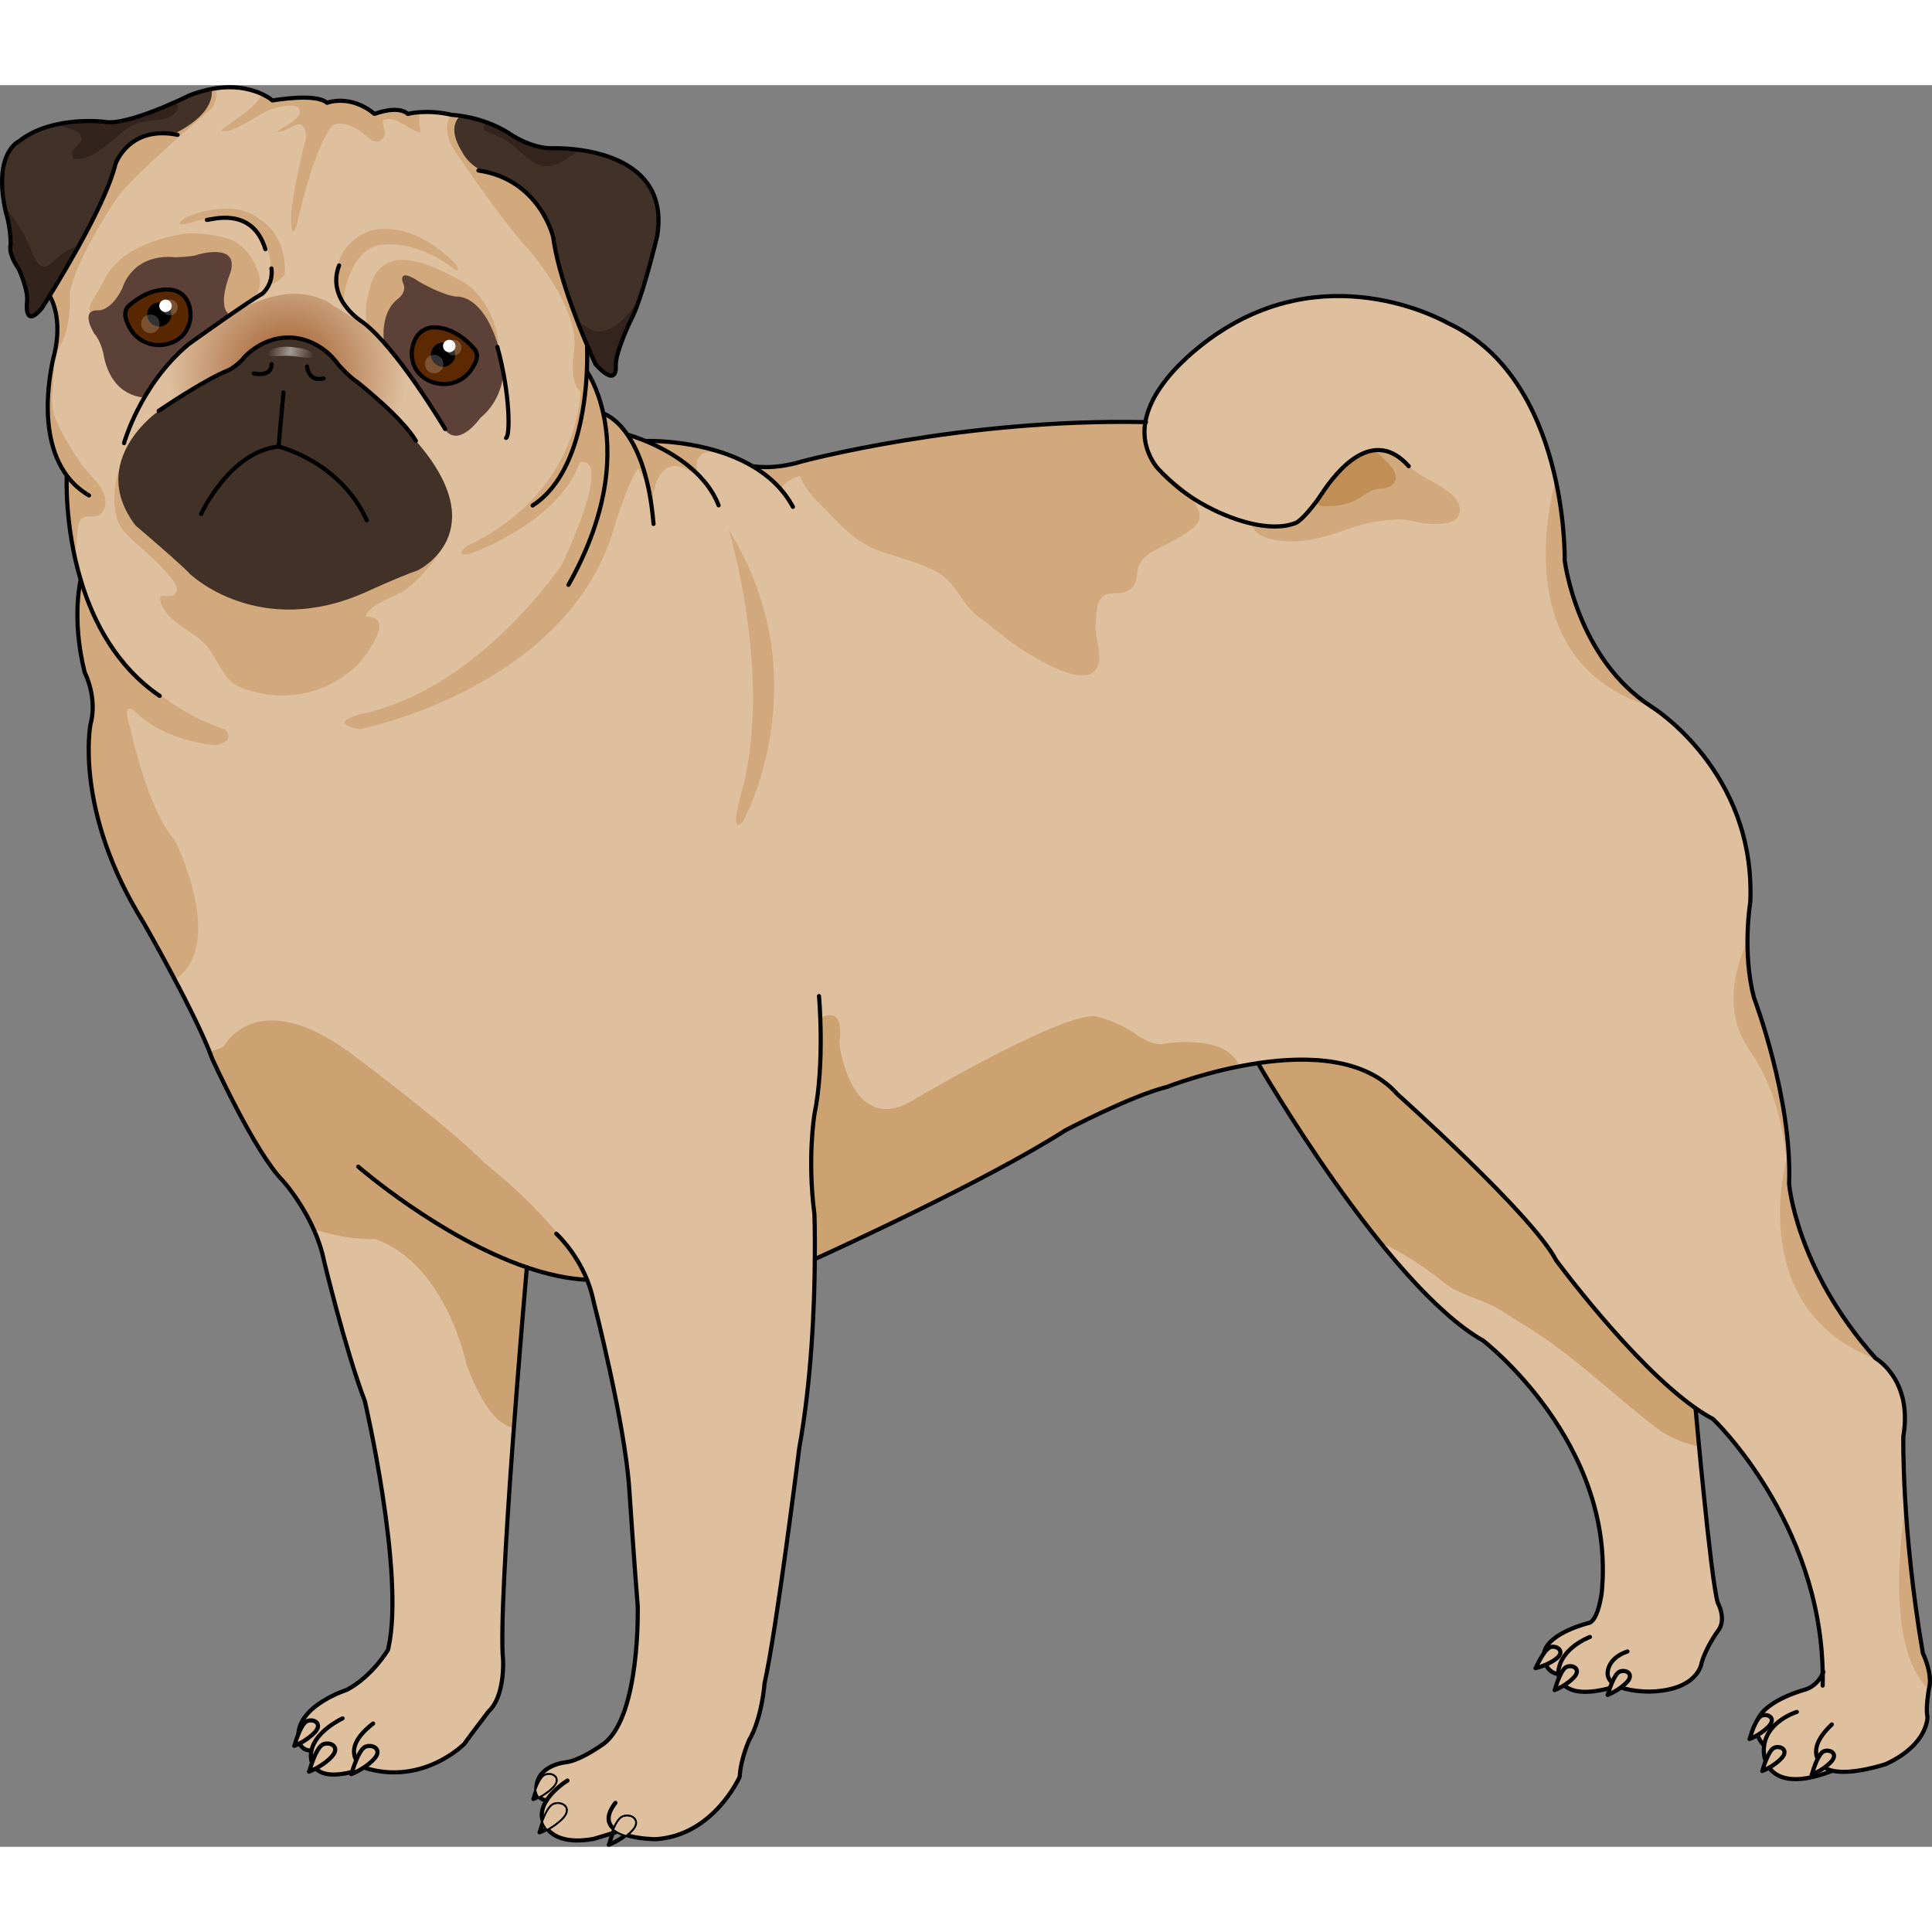 <?xml version="1.0" encoding="utf-8"?>
<!-- Created by: Science Figures, www.sciencefigures.org, Generator: Science Figures Editor -->
<!DOCTYPE svg PUBLIC "-//W3C//DTD SVG 1.1//EN" "http://www.w3.org/Graphics/SVG/1.1/DTD/svg11.dtd">
<svg version="1.1" id="Layer_2" xmlns="http://www.w3.org/2000/svg" xmlns:xlink="http://www.w3.org/1999/xlink" 
	 width="800px" height="800px" viewBox="0 0 466.546 425.414" enable-background="new 0 0 466.546 425.414"
	 xml:space="preserve">
<rect x="0" y="0" width="466.546" height="425.414" fill="#808080" stroke="none"/>
<g>
	<path fill="#DEC09F" d="M80.005,403.744c-1.229,1.271-2.68,2.181-3.76,2.761c-0.44-0.45-0.71-0.95-0.891-1.41
		c0.61-1.721,1.62-4.03,2.721-4.46C79.875,399.944,82.325,401.374,80.005,403.744z"/>
	<path fill="#DEC09F" d="M72.205,400.145c-0.15-0.68-0.2-1.33-0.15-1.96c0.55-1.37,1.311-2.83,2.13-3.15
		c1.631-0.63,3.851,0.66,1.75,2.811c-1.189,1.22-2.6,2.09-3.6,2.609C72.245,400.274,72.205,400.145,72.205,400.145z"/>
	<path fill="#DEC09F" d="M99.415,64.854c0.29,6.75,6.81,7.27,6.81,7.27c5.87,0.631,8.16-4.38,8.16-4.38
		c1.62-2.489,0.26-3.939,0.26-3.939c-5.29-6.2-10.55-5.28-10.55-5.28C99.455,59.295,99.415,64.675,99.415,64.854z M38.185,62.755
		c0,0,6.521,0.42,7.771-6.221c0,0,0.83-5.489-3.73-6.939c0,0-5.08-1.66-11.189,3.729c0,0-1.561,1.25-0.311,3.94
		C30.725,57.265,32.275,62.545,38.185,62.755z M440.645,406.225c0.48-0.36,0.971-0.771,1.431-1.24c1.97-2.02-0.11-3.24-1.641-2.649
		c-0.54,0.21-1.06,0.97-1.5,1.84C439.365,405.145,440.095,405.814,440.645,406.225z M181.705,92.005c0,0,4.96,0.979,11.82-1.11
		c0,0,38.55-10.44,83.06-9.53c2-11.92,18.19-21.91,18.19-21.91c27.5-17.89,54.68-2.09,54.68-2.09
		c29.29,13.44,28.39,57.37,28.39,57.37s2.851,23.74,21.03,35.4c0,0,25.14,15.479,23.79,47.13c0,0-2.021,12.12,0.9,23.12
		c0,0,9.26,24.39,8.47,44.88c0,0,1.569,20.49,20.88,42.17c0,0,9.07,5.12,6.7,18.91c0,0-0.41,22.37,4.72,52.319
		c0,0,2.54,5.091,1.43,8.761c0,0-0.8,4.779-0.319,6.529c0,0,0.319,6.69-10.03,11.471c0,0-8.28,2.8-13.11,1.569l-0.029,0.13
		c-9.36,3.61-13.351,1.53-15.061-0.84c0.88-0.479,1.97-1.21,2.91-2.18c1.97-2.01-0.11-3.23-1.64-2.64
		c-0.82,0.319-1.58,1.87-2.11,3.229c-0.41-1.1-0.43-1.979-0.43-1.979c-0.04-0.641-0.021-1.25,0.069-1.82l-0.109-0.01
		c-0.721-0.86-1.21-1.681-1.5-2.46c0.83-0.49,1.8-1.16,2.66-2.04c1.97-2.021-0.11-3.24-1.641-2.641
		c-0.33,0.12-0.649,0.45-0.939,0.88c2.13-4.779,11.5-7.199,11.5-7.199c2.58-0.86,3.76-2.96,4.17-3.87
		c-0.521-36.75-26.471-61.44-26.471-61.44c-1.369-0.72-2.779-1.6-4.229-2.62c-15.28-10.699-33.68-35.729-33.68-35.729
		c-5.73-11.021-38.351-40.12-38.351-40.12c-7.729-8.83-21.649-9.26-33.63-7.49v0.01c-11.93,1.771-21.92,5.721-21.92,5.721
		c-8.82,2.2-24.54,10.47-24.54,10.47c-19.11,12.22-56.18,29.14-60.57,31.13c-0.08,11.101-0.76,29.07-3.75,45.601
		c0,0-5.55,44.39-8.39,56.84c0,0-0.57,8.29-3.72,13.72c0,0-2.051,4.52-2.28,8.85c0,0-6.28,14.221-20.28,15.07c0,0-3.96,0-7.21-1.03
		c0.431-0.34,0.86-0.72,1.271-1.14c2.31-2.37-0.13-3.8-1.931-3.11c-0.79,0.311-1.54,1.57-2.109,2.9c-0.141,0.3-0.261,0.61-0.37,0.91
		c-1.69,0.54-4.76,1.43-4.76,1.43c-6.54,1.13-9.641-0.64-11.11-2.479c1.06-0.591,2.41-1.471,3.56-2.65
		c2.32-2.38-0.13-3.81-1.93-3.11c-1.03,0.391-1.97,2.42-2.59,4.08c-0.3-0.79-0.34-1.359-0.34-1.359c-0.05-1.36,0.439-2.65,1.17-3.79
		l-0.05-0.03c-0.88-0.1-1.44-0.48-1.801-0.96c0.931-0.5,2.181-1.28,3.24-2.37c1.96-2.02-0.12-3.23-1.64-2.64
		c-0.86,0.33-1.66,2.01-2.19,3.399c-0.069-0.609,0-1.09,0-1.09c0.79-5.09,7.32-5.56,7.32-5.56c3.81-0.641,9.13-4.61,9.13-4.61
		c8.66-7,8-33,8-33c-0.74-8.95-2.04-28.24-2.04-28.24c-1.02-15.95-8.63-45.43-8.63-45.43c-0.38-1.87-0.93-3.62-1.57-5.22l-0.06,0.02
		c-4.74-0.24-9.64-1.35-14.48-3c-0.14,1.53-7.13,81.24-5.739,94.87c0,0,0.47,8.71-3.471,12.32c0,0-4.27,5.59-5.91,7.89
		c0,0-10,10.23-24.199,5.72c0.76-0.5,1.55-1.12,2.279-1.859c2.311-2.38-0.14-3.811-1.93-3.11c-0.84,0.32-1.63,1.74-2.229,3.16
		c0,0-0.011,0,0,0.01c-0.48,1.12-0.841,2.25-1.011,2.811c-1.979,0.609-4.01,0.659-4.01,0.659c-2.47,0.091-3.91-0.59-4.76-1.449
		c1.08-0.58,2.53-1.49,3.76-2.761c2.32-2.37-0.13-3.8-1.93-3.109c-1.101,0.43-2.11,2.739-2.721,4.46
		c-0.359-0.971-0.279-1.8-0.279-1.8c0.01-0.391,0.05-0.78,0.13-1.15l-0.021-0.01c-1.77,0.12-2.569-1.09-2.85-1.681
		c1-0.52,2.41-1.39,3.6-2.609c2.101-2.15-0.119-3.44-1.75-2.811c-0.819,0.32-1.58,1.78-2.13,3.15
		c0.391-7.11,11.681-10.67,11.681-10.67c6.229-3.3,9.949-9.66,9.949-9.66c0.051-0.18,0.091-0.36,0.131-0.55
		c3.96-17.891-5.7-59.48-5.7-59.48c-4.721-12.43-9.86-33.87-9.86-33.87c-2.15-10.72-9.87-19.3-9.87-19.3
		c-6.859-6.859-17.149-29.58-17.149-29.58c-3.86-10.72-16.601-32.899-16.601-32.899c-16.81-26.92-12.8-47.73-12.8-47.73
		c1.8-6.55-1.38-12.62-1.38-12.62c-3.29-13.14-0.97-22.359-0.97-22.359c-3.931-13.15-3.37-24.88-3.37-24.88l0.16-0.12
		c-8.381-10.971-3.11-29.67-3.11-29.67c2.03-8.74-1.021-13.62-1.021-13.62l-0.26-0.16c-1.109,1.8-1.8,2.87-1.8,2.87
		c-4.35,5.14-3.56-1.58-3.56-1.58c0.39-2.76-1.98-7.9-1.98-7.9c-2.76-3.95-1.97-5.93-1.97-5.93c0-4.351-1.19-7.9-1.19-7.9
		c-3.16-14.229,3.16-17,3.16-17c7.91-6.319,20.55-4.739,20.55-4.739c5.54,1.189,20.55-6.32,20.55-6.32
		c13.04-5.141,20.16,1.18,20.16,1.18s10.48-1.87,13.16,0.57c0,0,5.61-2.2,11.46,2.68c0,0,5.61-2.2,8.05,0c0,0,4.38-1.22,10.721,0.24
		c0,0,7.08,0.25,13.659,4.39c0,0,5.36,3.9,10.971,3.66c0,0,28.529-0.979,24.87,21.21c0,0-3.65,15.37-6.341,20.24
		c0,0-3.899,8.05-3.649,11.22c0,0,0.479,5.37-4.88-0.49c0,0-0.811-1.71-1.971-4.439l-0.1,0.04c0,0,0.13,2.43-0.04,6.12h0.01
		c0,0,2.551,3.6,3.99,10.279l0.16-0.04c0,0,2.8,0.851,5.72,5.15l0.11-0.08c0,0,1.729,0.47,4.24,1.51l0.01-0.029
		C155.955,85.925,170.495,85.414,181.705,92.005z"/>
	<g>
		<path fill="#D2A97C" d="M452.915,307.435c-19.311-21.68-20.88-42.17-20.88-42.17c0.79-20.49-8.47-44.88-8.47-44.88
			c-1.249-4.703-1.593-9.607-1.58-13.686c-2.104,4.353-6.484,15.876,0.18,25.871c1.537,2.306,7.685,10.757,9.222,26.896
			c0,0-10.231,36.563,22.089,48.34C453.128,307.556,452.915,307.435,452.915,307.435z"/>
		<path fill="#D2A97C" d="M398.875,150.135c-18.18-11.66-21.03-35.4-21.03-35.4s0.176-8.683-2.199-19.507
			C372.655,106.917,367.121,140.494,398.875,150.135z"/>
		<path fill="#D2A97C" d="M464.335,378.664c-2.465-14.393-3.649-27.025-4.216-36.275c-2.223,15.521-3.21,36.538,5.646,45.036
			C466.875,383.755,464.335,378.664,464.335,378.664z"/>
	</g>
	<path fill="#D2A97C" d="M324.965,94.193c1.58-1.985,2.527-4.839,4.938-5.857c2.196-0.929,4.661-0.706,6.654,0.478
		c1.89,1.123,2.962,2.643,4.61,3.99c1.874,1.531,4.102,2.498,6.132,3.735c2.115,1.29,5.243,3.163,5.221,5.937
		c-0.026,3.314-3.274,3.387-5.858,3.505c-3.234,0.148-6.227-1.27-9.549-1.114c-3.782,0.176-7.704,0.979-11.228,2.189
		c-4.335,1.489-8.214,2.869-12.866,3.101c-3.103,0.155-9.876-0.25-10.814-4.151c2.35-0.274,4.922,0.732,7.47,0.612
		c2.8-0.132,4.021-1.283,5.774-3.305c3.071-3.54,5.674-7.353,8.677-10.906c1.358-1.607,3.303-2.436,4.98-3.628"/>
	<path opacity="0.7" fill="#BA8445" d="M318.498,100.062c0.563-2.03,2.556-4.063,3.752-5.798c1.414-2.052,2.968-2.933,5.104-4.211
		c2.531-1.515,4.051-2.622,6.194-0.437c1.285,1.311,4.291,3.784,3.333,6.016c-0.848,1.974-3.347,1.607-4.907,2.042
		c-1.773,0.494-3.285,1.972-4.959,2.728c-1.594,0.721-3.345,1.113-5.105,1.194c-0.773,0.036-2.177,0.254-2.899,0
		c-0.892-0.313-1.563-1.153-0.171-1.534"/>
	<path fill="#D2A97C" d="M287.161,98.945c-2.674-3.484-8.138-6.191-10.073-10.243c-0.995-2.084-0.694-4.816-0.754-7.341
		c-1.793-0.035-3.571-0.046-5.343-0.045l-0.002-0.001c-0.073,0-0.146,0.002-0.219,0.002c-1.24,0.001-2.476,0.009-3.703,0.026
		c-0.006,0-0.01,0-0.015,0c-23.42,0.331-44.413,3.492-57.916,6.091c-0.013,0.003-0.026,0.005-0.038,0.008
		c-0.736,0.142-1.45,0.281-2.141,0.419c-0.016,0.003-0.031,0.007-0.046,0.009c-0.683,0.137-1.341,0.271-1.978,0.401
		c-0.027,0.006-0.055,0.012-0.082,0.018c-0.623,0.129-1.224,0.255-1.801,0.377c-0.035,0.008-0.068,0.015-0.103,0.022
		c-0.564,0.12-1.107,0.237-1.626,0.352c-0.043,0.009-0.082,0.018-0.125,0.027c-0.507,0.111-0.994,0.22-1.455,0.324
		c-0.039,0.009-0.076,0.018-0.115,0.026c-0.457,0.104-0.893,0.202-1.302,0.298c-0.033,0.008-0.063,0.015-0.097,0.022
		c-0.4,0.093-0.782,0.183-1.135,0.267c-0.048,0.012-0.089,0.021-0.137,0.032c-0.33,0.079-0.645,0.154-0.93,0.224
		c-0.047,0.012-0.085,0.021-0.131,0.033c-0.275,0.066-0.535,0.131-0.763,0.188c-0.021,0.006-0.037,0.01-0.058,0.015
		c-0.239,0.06-0.457,0.114-0.642,0.161c-0.007,0.002-0.011,0.003-0.017,0.005c-0.19,0.048-0.355,0.091-0.484,0.125
		c-0.047,0.012-0.067,0.018-0.106,0.027c-0.069,0.019-0.15,0.039-0.194,0.051c-0.07,0.019-0.108,0.029-0.108,0.029
		c-6.86,2.09-11.82,1.11-11.82,1.11c-11.21-6.591-25.75-6.08-25.75-6.08l-0.01,0.029c-2.511-1.04-4.24-1.51-4.24-1.51l-0.11,0.08
		c-2.642-3.891-5.178-4.954-5.639-5.122c-0.115-0.144-0.23-0.287-0.344-0.431c-1.454-6.391-3.888-9.837-3.888-9.837h-0.01
		c0.044-0.944,0.067-1.805,0.079-2.564l-1.16,1.015l-0.107,4.095c-0.093-0.181-0.177-0.354-0.25-0.519
		c0,0,1.788,26.227-27.717,40.233c0,0-2.979,2.683,0.895,1.788c0,0,21.458-7.45,26.524-22.054c0,0,8.643-3.577-4.173,24.438
		c0,0-19.967,30.398-48.876,36.359c0,0-8.345,2.088,0,3.577c0,0,48.577-9.538,60.797-46.791c0,0,3.316-11.603,6.319-16.147
		c0.301,0.424,0.598,0.905,0.889,1.466c0.926,1.785,1.787,4.305,2.489,7.818c0,0,0.342-16.104,11.307-7.195
		c0,0-3.083-8.224,6.168-5.482c0,0,10.278,4.111,13.705,8.224c0,0,1.315-2.239,4.622-2.997c0.845,2.644,3.161,5.158,4.804,6.773
		c4.679,4.601,8.228,9.262,14.778,11.451c4.434,1.482,9.21,2.695,13.29,4.86c4.981,2.644,6.15,8.07,10.346,11.017
		c3.812,2.677,6.909,5.72,11.034,8.229c3.528,2.146,15.998,9.976,17.797,2.947c0.771-3.011-1.084-6.7-0.656-9.967
		c0.214-1.636,0.065-4.607,1.369-5.937c1.762-1.797,3.814-0.571,5.937-1.46c3.77-1.578,1.634-4.883,3.956-7.768
		c1.558-1.937,5.946-3.605,8.124-4.895C289.753,106.248,291.692,104.849,287.161,98.945z"/>
	<path fill="#D2A97C" d="M36.703,87.051c-3.779-1.551-7.907,4.786-8.515,7.621c-0.862,4.028-1.109,9.846,1.695,12.987
		c2.97,3.329,6.732,5.946,9.681,9.374c0.974,1.132,3.965,3.819,2.947,5.522c-1.31,2.191-5.27-1.182-3.389,3.147
		c1.853,4.262,7.579,6.131,10.563,9.447c2.98,3.313,4.019,8.583,8.426,10.29c9.703,3.76,19.69,2.068,27.513-4.774
		c2.12-1.854,10.478-12.604,2.76-12.292c0.264-2.943,7.434-4.899,9.709-6.631c3.161-2.407,5.831-5.607,8.067-8.939
		c2.577-3.84,3.064-9.192,0.439-13.203c-3.117-4.763-10.864-7.354-16.209-9.022c-5.73-1.789-10.751-4.63-16.802-5.302
		c-7.156-0.795-14.688,0.602-21.924,0.602"/>
	<path fill="#DEC09F" d="M391.155,383.095c-0.71,0.27-1.37,1.45-1.87,2.64c-0.2,0.46-0.38,0.93-0.521,1.34
		c-6.439,1.721-9.55,0.721-11.05-0.689c0.74-0.46,1.561-1.061,2.28-1.811c1.97-2.01-0.11-3.229-1.641-2.64
		c-0.689,0.27-1.34,1.4-1.84,2.56c-0.1-0.31-0.149-0.58-0.17-0.79c-1.68-0.22-2.569-1.279-3.04-2.279
		c0.78-0.34,1.66-0.811,2.471-1.42c2.25-1.69,0.38-3.21-1.221-2.86c-0.55,0.12-1.149,0.74-1.7,1.49
		c0.891-4.95,10.961-7.32,10.961-7.32c2.18-0.81,2.979-7.31,2.979-7.31c3.53-36.15-28.65-60.841-28.65-60.841
		c-23.369-13.229-54.34-66.949-54.34-66.949l-0.01-0.051v-0.01c11.98-1.77,25.9-1.34,33.63,7.49c0,0,32.62,29.1,38.351,40.12
		c0,0,18.399,25.03,33.68,35.729l-0.01,0.021c0,0,3.6,40.56,5.34,46.89c0,0,2.37,4.23-0.061,7.04c0,0-2.81,3.9-3.819,7.57
		c0,0-0.73,6.56-12.37,6.91c0,0-4.08,0.09-7.11-1.011c0.46-0.34,0.93-0.729,1.37-1.18
		C394.765,383.715,392.685,382.494,391.155,383.095z"/>
	<path opacity="0.5" fill="#BA8445" d="M410.295,328.713c-0.515-5.423-0.85-9.198-0.85-9.198l0.01-0.021
		c-15.28-10.699-33.68-35.729-33.68-35.729c-5.73-11.021-38.351-40.12-38.351-40.12c-7.729-8.83-21.649-9.26-33.63-7.49v0.01
		l0.01,0.051c0,0,13.517,23.443,29.429,43.171c5.586,2.572,10.627,5.867,15.525,9.809c3.017,2.427,7.139,3.539,10.637,5.066
		c3.047,1.331,5.488,3.251,8.366,4.967c11.99,7.148,21.568,16.92,32.505,25.205C402.688,326.268,406.612,328.082,410.295,328.713z"
		/>
	<path opacity="0.5" fill="#BA8445" d="M281.875,241.885c0,0,7.574-2.994,17.407-4.938c-3.003-8.31-18.993-5.357-18.993-5.357
		c-2.995,0-6.489-2.746-6.489-2.746c-4.991-3.245-9.235-3.993-9.235-3.993c-7.987-0.998-43.179,19.718-43.179,19.718
		c-15.974,10.482-18.719-13.229-18.719-13.229c1.498-9.983-4.742-5.99-4.742-5.99c0.749,2.496-0.998,21.715-0.998,21.715
		c-1.248,5.741-0.749,21.714-0.749,21.714c0.499,3.744,0.499,20.217,0.499,20.217h0.002c0.045-1.971,0.074-3.828,0.086-5.511
		c4.391-1.99,41.46-18.91,60.57-31.13C257.335,252.354,273.055,244.085,281.875,241.885z"/>
	<g opacity="0.5">
		<path fill="#BA8445" d="M141.705,288.484l0.055-0.019c-5.896-13.743-24.679-28.121-24.679-28.121
			c-8.064-8.43-32.622-26.758-32.622-26.758c-22.726-16.494-30.423-1.466-30.423-1.466c-1.191,0.695-2.381,1.033-3.484,1.167
			c0.248,0.622,0.48,1.223,0.684,1.786c0,0,10.29,22.721,17.149,29.58c0,0,4.243,4.725,7.315,11.536
			c7.537,2.752,14.99,2.481,14.99,2.481c17.228,6.231,21.992,30.423,21.992,30.423c4.422,11.608,8.473,14.785,11.409,15.076
			c1.504-20.156,3.067-37.971,3.133-38.687C132.065,287.135,136.965,288.244,141.705,288.484z"/>
		<path fill="#BA8445" d="M141.811,288.587c0.62,1.567,1.154,3.274,1.524,5.098C143.075,292.016,142.539,290.307,141.811,288.587z"
			/>
	</g>
	<path fill="#D2A97C" d="M52.272,0.727c-2.001,0.278-4.213,0.836-6.628,1.788c0,0-15.01,7.51-20.55,6.32c0,0-12.64-1.58-20.55,4.739
		c0,0-6.32,2.771-3.16,17c0,0,1.19,3.55,1.19,7.9c0,0-0.79,1.979,1.97,5.93c0,0,2.37,5.141,1.98,7.9c0,0-0.79,6.72,3.56,1.58
		c0,0,0.69-1.07,1.8-2.87l0.26,0.16c0,0,3.051,4.88,1.021,13.62c0,0-0.007,0.024-0.018,0.064c4.574-5.118,3.676-14.585,3.676-14.585
		c1.774-9.126,11.661-23.323,11.661-23.323c4.563-6.084,22.31-21.041,22.31-21.041C52.063,4.853,52.356,2.782,52.272,0.727z"/>
	<path fill="#D2A97C" d="M138.509,64.978c0,0-1.269,8.872,2.788,9.38c0,0,0.316-2.377,0.575-5.001
		c-0.092-0.142-0.147-0.222-0.147-0.222h-0.01c0.17-3.69,0.04-6.12,0.04-6.12l0.1-0.04c1.16,2.729,1.971,4.439,1.971,4.439
		c5.359,5.86,4.88,0.49,4.88,0.49c-0.25-3.17,3.649-11.22,3.649-11.22c2.69-4.87,6.341-20.24,6.341-20.24
		c3.659-22.189-24.87-21.21-24.87-21.21c-5.61,0.24-10.971-3.66-10.971-3.66c-6.579-4.14-13.659-4.39-13.659-4.39
		c-0.091-0.021-0.177-0.036-0.267-0.056c-1.449,2.196-1.539,5.162,1.187,9.175c0,0,11.408,16.985,17.492,23.323
		C127.607,39.627,140.791,54.583,138.509,64.978z"/>
	<path fill="#423127" d="M12.027,51.103c8.747-13.047,15.512-30.249,15.512-30.249c4.326-12.479,13.977-8.818,14.31-8.984
		c8.161-4.068,9.607-8.142,9.286-10.956c-1.693,0.315-3.523,0.826-5.49,1.602c0,0-15.01,7.51-20.55,6.32c0,0-12.64-1.58-20.55,4.739
		c0,0-6.32,2.771-3.16,17c0,0,1.19,3.55,1.19,7.9c0,0-0.79,1.979,1.97,5.93c0,0,2.37,5.141,1.98,7.9c0,0-0.79,6.72,3.56,1.58
		c0,0,0.69-1.07,1.8-2.87L12.027,51.103z"/>
	<path fill="#423127" d="M133.835,38.354c0,0,1.144,5.968,3.603,13.333c1.319,3.949,2.696,8.447,4.348,12.202
		c-0.014-0.563-0.03-0.875-0.03-0.875l0.1-0.04c1.16,2.729,1.971,4.439,1.971,4.439c5.359,5.86,4.88,0.49,4.88,0.49
		c-0.25-3.17,3.649-11.22,3.649-11.22c2.69-4.87,6.341-20.24,6.341-20.24c3.659-22.189-24.87-21.21-24.87-21.21
		c-5.61,0.24-10.971-3.66-10.971-3.66c-4.48-2.819-9.189-3.833-11.74-4.193c-1.73,1.735-2.175,4.457,0.471,8.724
		c0,0,1.75,4,7.25,5.5C118.835,21.604,131.335,23.854,133.835,38.354z"/>
	<path opacity="0.5" fill="#231813" d="M42.201,6.81c0.903-1.007,0.897-1.987,0.39-2.857c-4.686,2.117-13.523,5.735-17.496,4.883
		c0,0-5.285-0.658-11.159,0.584c1.604,1.205,4.659,1.172,5.391,2.334c1.622,2.577-3.139,3.326-1.571,6.011
		c5.906,0.964,10.475-7.122,15.993-8.744C36.212,8.295,40.321,8.903,42.201,6.81z"/>
	<path opacity="0.5" fill="#231813" d="M18.326,39.043c-5.582,1.361-7.502,9.655-10.877,0.632c-0.955-2.554-2.253-4.785-3.843-7.09
		c-0.781-1.134-1.307-2.229-2.322-2.498c0.034,0.163,0.063,0.32,0.101,0.487c0,0,1.19,3.55,1.19,7.9c0,0-0.79,1.979,1.97,5.93
		c0,0,2.37,5.141,1.98,7.9c0,0-0.79,6.72,3.56,1.58c0,0,0.69-1.07,1.8-2.87l0.143,0.088c2.271-3.387,4.406-7.053,6.325-10.627
		C18.354,39.974,18.349,39.487,18.326,39.043z"/>
	<g opacity="0.5">
		<path fill="#231813" d="M154.489,51.442c-2.048,2.976-4.413,6.054-7,7.28c-3.627,1.72-5.1,0.112-7.863-1.64
			c-0.179-0.113-0.338-0.202-0.502-0.297c0.822,2.449,1.693,4.904,2.661,7.104c-0.014-0.563-0.03-0.875-0.03-0.875l0.1-0.04
			c1.16,2.729,1.971,4.439,1.971,4.439c5.359,5.86,4.88,0.49,4.88,0.49c-0.25-3.17,3.649-11.22,3.649-11.22
			C153.03,55.462,153.766,53.578,154.489,51.442z"/>
		<path fill="#231813" d="M133.903,19.266c2.017-0.707,4.043-2.208,6.146-3.618c-3.574-0.5-6.225-0.413-6.225-0.413
			c-5.61,0.24-10.971-3.66-10.971-3.66c-1.762-1.108-3.555-1.931-5.241-2.551c-2.243,1.875,0.32,2.364,2.894,3.403
			C125.26,14.346,128.573,21.133,133.903,19.266z"/>
	</g>
	<path fill="#D2A97C" d="M25.197,102.157c1.511-4.316-3.65-7.785-5.662-10.802c-2.348-3.521-5.02-7.653-6.385-11.552
		c-1.498-4.281,0.517-9.369-0.287-13.792c-0.989,4.315-3.689,19.156,3.412,28.453l-0.16,0.12c0,0-0.406,8.548,1.919,19.229
		c0.078-0.581,0.158-1.108,0.264-1.526c0.436-1.726,0.074-6.321,1.319-7.527C21.186,103.241,24.056,105.42,25.197,102.157z"/>
	<path fill="#423127" d="M100.425,85.885c-3.38-5.79-14.32-14.32-14.32-14.32c-1.77-1.13-4.35-4.03-4.35-4.03
		c-4.979-6.91-11.9-6.59-11.9-6.59c-6.439-0.16-10.779,4.66-10.779,4.66c-1.61,2.09-3.87,3.22-3.87,3.22
		c-5.79,2.25-16.89,9.82-16.89,9.82s-17.502,12.075-5.571,27.699c0,0,11.363,9.658,13.067,11.646c0,0,16.761,16.193,42.896,4.262
		c0,0,7.386-3.41,12.215-5.114C100.922,117.138,119.813,108.037,100.425,85.885z"/>
	<radialGradient id="SVGID_1_" cx="69.344" cy="69.242" r="29.219" gradientUnits="userSpaceOnUse">
		<stop  offset="0.21" style="stop-color:#AB6E41"/>
		<stop  offset="1" style="stop-color:#DEC09F"/>
	</radialGradient>
	<path fill="url(#SVGID_1_)" d="M100.425,85.885c-3.38-5.79-14.32-14.32-14.32-14.32c-1.77-1.13-4.35-4.03-4.35-4.03
		c-4.979-6.91-11.9-6.59-11.9-6.59c-6.439-0.16-10.779,4.66-10.779,4.66c-1.61,2.09-3.87,3.22-3.87,3.22
		c-5.79,2.25-16.89,9.82-16.89,9.82s-10.259,7.764-3.337-3.228c0,0,7.477-12.747,20.834-19.833c0,0,14.323-10.223,25.183-2.018
		c0,0,11.341,6.033,18.34,17.134C99.335,70.7,113.821,95.519,100.425,85.885z"/>
	<path fill="#D2A97C" d="M32.811,151.473c7.411,7.155,19.167,7.923,19.167,7.923c5.366-1.021,2.3-3.834,2.3-3.834
		c-22.574-7.652-31.685-26.759-34.841-35.884c-0.305,1.378-1.996,10.104,1.019,22.146c0,0,3.18,6.07,1.38,12.62
		c0,0-4.01,20.811,12.8,47.73c0,0,3.626,6.314,7.596,13.832c12.657-8.36,0.036-33.611,0.036-33.611
		c-6.645-7.411-10.733-26.834-10.733-26.834C28.978,147.639,32.811,151.473,32.811,151.473z"/>
	<path fill="#D2A97C" d="M29.205,66.278c0.175-2.447-1.786-4.293-3.676-5.428c-2.261-1.357-2.334-1.365-3.183-3.93
		c-0.816-2.465-1.24-2.773,0.137-5.231c0.868-1.552,1.837-2.852,2.602-4.501c3.23-6.971,11.813-9.979,19.036-11.261
		c2.854-0.506,9.315,0.272,12.04,1.578c3.275,1.569,5.306,4.734,6.259,7.852c1.198,3.921-0.614,6.194-4.173,8.168
		c-1.589,0.882-3.262,2.169-4.918,2.885c-2.026,0.876-3.46-0.44-5.276,0.503c-2.356,1.224-5.563,4.174-7.657,5.959
		c-2.313,1.971-3.778,6.968-7.267,7.068"/>
	<path fill="#D2A97C" d="M113.173,75.172c-8.578,5.07-12.48-5.131-17.33-9.612c-2.184-2.018-6.104-5.374-7.186-8.247
		c-0.975-2.591,0.395-8.853,1.822-11.372c4.472-7.891,16.072-1.361,21.66,1.766c5.602,3.134,10.574,14.502,6.983,20.135
		c-1.21,1.896-2.889,3.338-3.857,5.5"/>
	<path fill="#D2A97C" d="M65.402,46.19c0,0,1.863-19.755-20.501-12.673c0,0-3.541,0.745,0.187-1.678c0,0,11.182-5.033,17.892,0.745
		c0,0,6.338,3.354,5.778,13.232C68.758,45.817,64.283,50.477,65.402,46.19z"/>
	<path fill="#D2A97C" d="M82.916,51.98c0,0,1.251-13.379,10.128-13.504c0,0,7.502-0.875,15.879,5.377c0,0,2.875,2.251,1.125-0.625
		c0,0-9.502-10.752-20.63-8.127C89.418,35.102,77.165,39.228,82.916,51.98z"/>
	<path fill="#D2A97C" d="M101.206,8.688c0.001-1.186,0.143-1.453,0.3-2.174c-1.916,0.12-3.031,0.43-3.031,0.43
		c-2.439-2.2-8.05,0-8.05,0c-5.85-4.88-11.46-2.68-11.46-2.68c-2.68-2.44-13.16-0.57-13.16-0.57s-0.881-0.779-2.584-1.567
		c-1.337,3.41-7.522,6.687-9.856,8.808c2.768,1.211,9.563-4.485,12.585-5.271c1.632-0.425,7.239-1.957,6.339,1.278
		c-0.441,1.587-4.24,3.323-5.461,4.289c2.783,0.445,5.774-4.187,6.929-0.021c0.161,0.58,0.167,1.21,0.08,1.863
		c-0.138,0.516-0.325,1.236-0.546,2.117c-0.047,0.13-0.093,0.261-0.143,0.391l0.044,0.005c-0.916,3.696-2.288,9.784-2.859,15.148
		c0,0-0.358,8.208,1.427,2.677c0,0,3.889-18.375,8.673-23.825c2.065-0.811,4.662,0.089,7.09,1.911
		c1.333,1.001,3.192,3.355,4.97,1.333c1.725-1.964-2.214-4.856,1.755-4.639c2.291,0.126,4.937,2.794,7.26,3.263
		C101.63,10.387,101.206,9.646,101.206,8.688z"/>
	<path fill="#5C4138" d="M92.729,62.046c0,0-1.076-6.893,3.231-10.339c0,0,2.584-1.724,1.292-4.093c0,0-1.292-3.66,3.877-0.215
		c0,0,5.386,3.23,9.047,3.661c0,0,7.969-1.077,11.415,17.231c0,0,0.432,7.107-5.6,12.062c0,0-5.815,8.401-9.262,1.724
		C106.729,82.077,98.893,68.948,92.729,62.046z"/>
	<path fill="#5C4138" d="M47.6,40.96c0,0,10.416-3.205,8.013,4.407c0,0-3.606,8.614,0.2,10.217c0,0-14.023,7.413-20.834,19.833
		c0,0-8.214,0.199-10.017-10.618c0,0-0.601-3.005-2.203-4.808c0,0-3.806-6.011,1.202-5.609c0,0,3.004,0.001,5.608-5.408
		c0,0,2.204-8.413,12.821-7.412C42.391,41.562,47.199,41.36,47.6,40.96z"/>
	<path fill="#DEC09F" d="M152.405,421.395c-0.41,0.42-0.84,0.8-1.271,1.14c-1.05-0.33-2.02-0.77-2.77-1.35
		c0.569-1.33,1.319-2.59,2.109-2.9C152.275,417.595,154.715,419.024,152.405,421.395z"/>
	<path fill="#DEC09F" d="M133.755,415.284c1.8-0.699,4.25,0.73,1.93,3.11c-1.149,1.18-2.5,2.06-3.56,2.65
		c-0.47-0.58-0.771-1.171-0.96-1.681C131.785,417.704,132.725,415.675,133.755,415.284z"/>
	<path fill="#DEC09F" d="M130.145,413.225c-0.38-0.5-0.529-1.101-0.59-1.61c0.53-1.39,1.33-3.069,2.19-3.399
		c1.52-0.591,3.6,0.62,1.64,2.64C132.325,411.944,131.075,412.725,130.145,413.225z"/>
	<path fill="#DEC09F" d="M85.015,407.295c0.17-0.561,0.53-1.69,1.011-2.811c0.52,0.97,1.27,1.53,1.42,1.64
		C86.765,406.654,85.895,407.024,85.015,407.295z"/>
	<path fill="#DEC09F" d="M80.005,403.744c-1.229,1.271-2.68,2.181-3.76,2.761c-0.44-0.45-0.71-0.95-0.891-1.41
		c0.61-1.721,1.62-4.03,2.721-4.46C79.875,399.944,82.325,401.374,80.005,403.744z"/>
	<path fill="#DEC09F" d="M72.205,400.145c-0.15-0.68-0.2-1.33-0.15-1.96c0.55-1.37,1.311-2.83,2.13-3.15
		c1.631-0.63,3.851,0.66,1.75,2.811c-1.189,1.22-2.6,2.09-3.6,2.609C72.245,400.274,72.205,400.145,72.205,400.145z"/>
	<path fill="#5C2900" d="M104.095,58.524c0,0,5.26-0.92,10.55,5.28c0,0,1.36,1.45-0.26,3.939c0,0-2.29,5.011-8.16,4.38
		c0,0-6.52-0.52-6.81-7.27C99.415,64.675,99.455,59.295,104.095,58.524z"/>
	<path fill="#592700" d="M42.225,49.595c0,0-5.08-1.66-11.189,3.729c0,0-1.561,1.25-0.311,3.94c0,0,1.551,5.28,7.46,5.49
		c0,0,6.521,0.42,7.771-6.221C45.955,56.534,46.785,51.045,42.225,49.595z"/>
	<path fill="none" stroke="#000000" stroke-linecap="round" stroke-linejoin="round" stroke-miterlimit="10" d="M122.205,85.185
		c1-0.39,1.04-10.59-2.101-21.97"/>
	<path fill="none" stroke="#000000" stroke-linecap="round" stroke-linejoin="round" stroke-miterlimit="10" d="M42.885,11.994
		c-11.859-2.37-15.02,7.12-15.02,7.12c-2.181,9-11.91,25.32-15.98,31.9c-1.109,1.8-1.8,2.87-1.8,2.87
		c-4.35,5.14-3.56-1.58-3.56-1.58c0.39-2.76-1.98-7.9-1.98-7.9c-2.76-3.95-1.97-5.93-1.97-5.93c0-4.351-1.19-7.9-1.19-7.9
		c-3.16-14.229,3.16-17,3.16-17c7.91-6.319,20.55-4.739,20.55-4.739c5.54,1.189,20.55-6.32,20.55-6.32
		c13.04-5.141,20.16,1.18,20.16,1.18s10.48-1.87,13.16,0.57c0,0,5.61-2.2,11.46,2.68c0,0,5.61-2.2,8.05,0c0,0,4.38-1.22,10.721,0.24
		c0,0,7.08,0.25,13.659,4.39c0,0,5.36,3.9,10.971,3.66c0,0,28.529-0.979,24.87,21.21c0,0-3.65,15.37-6.341,20.24
		c0,0-3.899,8.05-3.649,11.22c0,0,0.479,5.37-4.88-0.49c0,0-0.811-1.71-1.971-4.439c-2.63-6.15-7.09-17.5-8.27-26.28
		c0,0-3.17-13.899-18.05-16.09"/>
	<path fill="none" stroke="#000000" stroke-linecap="round" stroke-linejoin="round" stroke-miterlimit="10" d="M49.945,32.545
		c0.979,0,10.97-3.41,14.14,7.069"/>
	<path fill="none" stroke="#000000" stroke-linecap="round" stroke-linejoin="round" stroke-miterlimit="10" d="M29.955,86.435
		c0,0,3.899-14.14,15.6-23.89c0,0,13.9-10,17.8-12.2c0,0,2.69-2.19,2.2-6.09"/>
	<path fill="none" stroke="#000000" stroke-linecap="round" stroke-linejoin="round" stroke-miterlimit="10" d="M107.495,83.024
		c0,0-11.71-19.75-20-25.85c0,0-8.78-5.36-5.61-13.65"/>
	<path fill="none" stroke="#000000" stroke-linecap="round" stroke-linejoin="round" stroke-miterlimit="10" d="M42.225,49.595
		c0,0-5.08-1.66-11.189,3.729c0,0-1.561,1.25-0.311,3.94c0,0,1.551,5.28,7.46,5.49c0,0,6.521,0.42,7.771-6.221
		C45.955,56.534,46.785,51.045,42.225,49.595z"/>
	<path fill="none" stroke="#000000" stroke-linecap="round" stroke-linejoin="round" stroke-miterlimit="10" d="M104.095,58.524
		c0,0,5.26-0.92,10.55,5.28c0,0,1.36,1.45-0.26,3.939c0,0-2.29,5.011-8.16,4.38c0,0-6.52-0.52-6.81-7.27
		C99.415,64.675,99.455,59.295,104.095,58.524z"/>
	<path fill="none" stroke="#000000" stroke-linecap="round" stroke-linejoin="round" stroke-miterlimit="10" d="M38.315,78.645
		c0,0,11.1-7.57,16.89-9.82c0,0,2.26-1.13,3.87-3.22c0,0,4.34-4.82,10.779-4.66c0,0,6.921-0.32,11.9,6.59c0,0,2.58,2.9,4.35,4.03
		c0,0,10.94,8.53,14.32,14.32"/>
	<path fill="none" stroke="#000000" stroke-linecap="round" stroke-linejoin="round" stroke-miterlimit="10" d="M61.295,69.624
		c0,0,4.23,1.04,4.31-2.239"/>
	<path fill="none" stroke="#000000" stroke-linecap="round" stroke-linejoin="round" stroke-miterlimit="10" d="M74.145,67.944
		c0,0,0.24,3.75,3.99,2.88"/>
	<path fill="none" stroke="#000000" stroke-linecap="round" stroke-linejoin="round" stroke-miterlimit="10" d="M48.555,103.564
		c0,0,6.9-15.09,18.74-16.29c0,0,14.83,3.561,21.271,17.79"/>
	<path fill="none" stroke="#000000" stroke-linecap="round" stroke-linejoin="round" stroke-miterlimit="10" d="M68.455,74.185
		c-0.811,8.89-0.83,8.82-1.16,13.09"/>
	<path fill="none" stroke="#000000" stroke-linecap="round" stroke-linejoin="round" stroke-miterlimit="10" d="M12.145,51.175
		c0,0,3.051,4.88,1.021,13.62c0,0-5.271,18.699,3.11,29.67c1.35,1.779,3.069,3.35,5.22,4.609"/>
	<path fill="none" stroke="#000000" stroke-linecap="round" stroke-linejoin="round" stroke-miterlimit="10" d="M141.755,63.015
		c0,0,0.13,2.43-0.04,6.12c-0.42,9.029-2.66,25.58-13.09,32.37"/>
	<path fill="none" stroke="#000000" stroke-linecap="round" stroke-linejoin="round" stroke-miterlimit="10" d="M141.725,69.135
		c0,0,2.551,3.6,3.99,10.279c1.91,8.801,1.88,22.94-8.439,41.25"/>
	<path fill="none" stroke="#000000" stroke-linecap="round" stroke-linejoin="round" stroke-miterlimit="10" d="M145.875,79.374
		c0,0,2.8,0.851,5.72,5.15c2.601,3.811,5.311,10.36,6.221,21.44"/>
	<path fill="none" stroke="#000000" stroke-linecap="round" stroke-linejoin="round" stroke-miterlimit="10" d="M16.115,94.585
		c0,0-0.561,11.729,3.37,24.88c3,10.04,8.609,20.909,19.08,28.02"/>
	<path fill="none" stroke="#000000" stroke-linecap="round" stroke-linejoin="round" stroke-miterlimit="10" d="M19.485,119.465
		c0,0-2.32,9.22,0.97,22.359c0,0,3.18,6.07,1.38,12.62c0,0-4.01,20.811,12.8,47.73c0,0,12.74,22.18,16.601,32.899
		c0,0,10.29,22.721,17.149,29.58c0,0,7.72,8.58,9.87,19.3c0,0,5.14,21.44,9.86,33.87c0,0,9.66,41.59,5.7,59.48
		c-0.04,0.189-0.08,0.37-0.131,0.55c0,0-3.72,6.36-9.949,9.66c0,0-11.29,3.56-11.681,10.67c-0.05,0.63,0,1.28,0.15,1.96
		c0,0,0.04,0.13,0.13,0.31c0.28,0.591,1.08,1.801,2.85,1.681"/>
	<path fill="none" stroke="#000000" stroke-linecap="round" stroke-linejoin="round" stroke-miterlimit="10" d="M86.505,261.164
		c0,0,19.771,17.19,40.72,24.32c4.841,1.65,9.74,2.76,14.48,3"/>
	<path fill="none" stroke="#000000" stroke-linecap="round" stroke-linejoin="round" stroke-miterlimit="10" d="M86.025,404.475
		c-0.96-1.74-1.19-4.79,4.079-8.84"/>
	<path fill="none" stroke="#000000" stroke-linecap="round" stroke-linejoin="round" stroke-miterlimit="10" d="M127.225,285.465
		c0,0,0,0.01,0,0.02c-0.14,1.53-7.13,81.24-5.739,94.87c0,0,0.47,8.71-3.471,12.32c0,0-4.27,5.59-5.91,7.89
		c0,0-10,10.23-24.199,5.72c-0.141-0.04-0.29-0.09-0.431-0.14c0,0-0.01-0.01-0.029-0.021c-0.15-0.109-0.9-0.67-1.42-1.64"/>
	<path fill="none" stroke="#000000" stroke-linecap="round" stroke-linejoin="round" stroke-miterlimit="10" d="M134.335,277.354
		c0,0,4.62,4.18,7.43,11.11c0.641,1.6,1.19,3.35,1.57,5.22c0,0,7.61,29.479,8.63,45.43c0,0,1.3,19.29,2.04,28.24c0,0,0.66,26-8,33
		c0,0-5.32,3.97-9.13,4.61c0,0-6.53,0.47-7.32,5.56c0,0-0.069,0.48,0,1.09c0.061,0.51,0.21,1.11,0.59,1.61
		c0.36,0.479,0.921,0.86,1.801,0.96"/>
	<path fill="none" stroke="#000000" stroke-linecap="round" stroke-linejoin="round" stroke-miterlimit="10" d="M197.775,219.965
		c0,0,1.46,16.109-1.101,28.56c0,0-1.77,10.55,0,24.17c0,0,0.15,4.18,0.09,10.79c-0.08,11.101-0.76,29.07-3.75,45.601
		c0,0-5.55,44.39-8.39,56.84c0,0-0.57,8.29-3.72,13.72c0,0-2.051,4.52-2.28,8.85c0,0-6.28,14.221-20.28,15.07c0,0-3.96,0-7.21-1.03
		c-1.05-0.33-2.02-0.77-2.77-1.35c-1.65-1.3-2.141-3.311,0.26-6.4"/>
	<path fill="none" stroke="#000000" stroke-linecap="round" stroke-linejoin="round" stroke-miterlimit="10" d="M196.765,283.484
		c4.391-1.99,41.46-18.91,60.57-31.13c0,0,15.72-8.27,24.54-10.47c0,0,9.99-3.95,21.92-5.721v-0.01c11.98-1.77,25.9-1.34,33.63,7.49
		c0,0,32.62,29.1,38.351,40.12c0,0,18.399,25.03,33.68,35.729c1.45,1.021,2.86,1.9,4.229,2.62c0,0,25.95,24.69,26.471,61.44
		c0.02,0.96,0.01,1.939-0.011,2.93"/>
	<path fill="none" stroke="#000000" stroke-linecap="round" stroke-linejoin="round" stroke-miterlimit="10" d="M303.805,236.215
		c0,0,30.971,53.72,54.34,66.949c0,0,32.181,24.69,28.65,60.841c0,0-0.8,6.5-2.979,7.31c0,0-10.07,2.37-10.961,7.32
		c-0.06,0.29-0.079,0.58-0.069,0.89c0,0,0.06,0.92,0.52,1.9c0.471,1,1.36,2.06,3.04,2.279c0.021,0,0.04,0.011,0.061,0.011"/>
	<path fill="none" stroke="#000000" stroke-linecap="round" stroke-linejoin="round" stroke-miterlimit="10" d="M151.705,84.444
		c0,0,1.729,0.47,4.24,1.51c5.37,2.23,14.31,7.061,17.59,15.511"/>
	<path fill="none" stroke="#000000" stroke-linecap="round" stroke-linejoin="round" stroke-miterlimit="10" d="M155.955,85.925
		c0,0,14.54-0.511,25.75,6.08c3.92,2.3,7.43,5.47,9.77,9.83"/>
	<path fill="none" stroke="#000000" stroke-linecap="round" stroke-linejoin="round" stroke-miterlimit="10" d="M181.705,92.005
		c0,0,4.96,0.979,11.82-1.11c0,0,38.55-10.44,83.06-9.53c0.05,0,0.1,0,0.15,0"/>
	<path fill="none" stroke="#000000" stroke-linecap="round" stroke-linejoin="round" stroke-miterlimit="10" d="M340.195,92.024
		c-8.471-9.55-17.091,0.61-21.181,6.89c-1.529,2.36-4.689,6.24-6.12,6.801c-6.21,2.439-15.739-0.67-22.909-4.79
		c-6.66-3.82-10.86-8.931-10.86-8.931c-2.53-3.569-3.13-7.18-2.54-10.63c2-11.92,18.19-21.91,18.19-21.91
		c27.5-17.89,54.68-2.09,54.68-2.09c29.29,13.44,28.39,57.37,28.39,57.37s2.851,23.74,21.03,35.4c0,0,25.14,15.479,23.79,47.13
		c0,0-2.021,12.12,0.9,23.12c0,0,9.26,24.39,8.47,44.88c0,0,1.569,20.49,20.88,42.17c0,0,9.07,5.12,6.7,18.91
		c0,0-0.41,22.37,4.72,52.319c0,0,2.54,5.091,1.43,8.761c0,0-0.8,4.779-0.319,6.529c0,0,0.319,6.69-10.03,11.471
		c0,0-8.28,2.8-13.11,1.569c-0.319-0.08-0.62-0.18-0.91-0.3c0,0-0.319-0.149-0.75-0.47c-0.55-0.41-1.279-1.08-1.71-2.05
		c-0.81-1.771-0.63-4.5,3.42-8.311"/>
	<path fill="none" stroke="#000000" stroke-linecap="round" stroke-linejoin="round" stroke-miterlimit="10" d="M409.445,319.515
		c0,0,3.6,40.56,5.34,46.89c0,0,2.37,4.23-0.061,7.04c0,0-2.81,3.9-3.819,7.57c0,0-0.73,6.56-12.37,6.91c0,0-4.08,0.09-7.11-1.011
		c-0.83-0.29-1.58-0.68-2.14-1.18c-0.59-0.51-0.98-1.149-1.061-1.939c0,0-0.449-3.78,4.78-5.561"/>
	<path fill="none" stroke="#000000" stroke-linecap="round" stroke-linejoin="round" stroke-miterlimit="10" d="M82.725,394.395
		c0,0-6.51,2.979-7.51,7.75h-0.01c-0.08,0.37-0.12,0.76-0.13,1.15c0,0-0.08,0.829,0.279,1.8c0.181,0.46,0.45,0.96,0.891,1.41
		c0.85,0.859,2.29,1.54,4.76,1.449c0,0,2.03-0.05,4.01-0.659c0.88-0.271,1.75-0.641,2.431-1.171"/>
	<path fill="none" stroke="#000000" stroke-linecap="round" stroke-linejoin="round" stroke-miterlimit="10" d="M137.035,409.414
		c0,0-3.25,1.95-5.04,4.801c-0.73,1.14-1.22,2.43-1.17,3.79c0,0,0.04,0.569,0.34,1.359c0.189,0.51,0.49,1.101,0.96,1.681
		c1.47,1.84,4.57,3.609,11.11,2.479c0,0,3.069-0.89,4.76-1.43c0.47-0.141,0.83-0.26,1-0.33"/>
	<path fill="#DEC09F" stroke="#000000" stroke-linecap="round" stroke-linejoin="round" stroke-miterlimit="10" d="M74.735,407.005
		c0,0,0.229-0.841,0.619-1.91c0.61-1.721,1.62-4.03,2.721-4.46c1.8-0.69,4.25,0.739,1.93,3.109c-1.229,1.271-2.68,2.181-3.76,2.761
		c-0.96,0.51-1.63,0.76-1.63,0.76"/>
	<path fill="#DEC09F" stroke="#000000" stroke-linecap="round" stroke-linejoin="round" stroke-miterlimit="10" d="M84.942,407.594
		c0,0,0.229-0.841,0.619-1.91c0.61-1.721,1.62-4.03,2.721-4.46c1.8-0.69,4.25,0.739,1.93,3.109c-1.229,1.271-2.68,2.181-3.76,2.761
		c-0.96,0.51-1.63,0.76-1.63,0.76"/>
	<path fill="none" stroke="#000000" stroke-linecap="round" stroke-linejoin="round" stroke-miterlimit="10" d="M130.415,421.645
		c0,0,0.28-1.04,0.75-2.28c0.62-1.66,1.56-3.689,2.59-4.08c1.8-0.699,4.25,0.73,1.93,3.11c-1.149,1.18-2.5,2.06-3.56,2.65
		c-1.06,0.579-1.83,0.869-1.83,0.869"/>
	<path fill="none" stroke="#000000" stroke-linecap="round" stroke-linejoin="round" stroke-miterlimit="10" d="M147.135,424.654
		c0,0,0.33-1.2,0.86-2.56c0.109-0.3,0.229-0.61,0.37-0.91c0.569-1.33,1.319-2.59,2.109-2.9c1.801-0.689,4.24,0.74,1.931,3.11
		c-0.41,0.42-0.84,0.8-1.271,1.14c-2.03,1.601-4.12,2.38-4.12,2.38"/>
	<path fill="none" stroke="#000000" stroke-linecap="round" stroke-linejoin="round" stroke-miterlimit="10" d="M128.905,413.614
		c0,0,0.25-0.91,0.649-2c0.53-1.39,1.33-3.069,2.19-3.399c1.52-0.591,3.6,0.62,1.64,2.64c-1.06,1.09-2.31,1.87-3.24,2.37
		c-0.79,0.41-1.34,0.62-1.34,0.62"/>
	<path fill="#DEC09F" stroke="#000000" stroke-linecap="round" stroke-linejoin="round" stroke-miterlimit="10" d="M71.165,400.795
		c0,0,0.34-1.261,0.89-2.61c0.55-1.37,1.311-2.83,2.13-3.15c1.631-0.63,3.851,0.66,1.75,2.811c-1.189,1.22-2.6,2.09-3.6,2.609
		c-0.76,0.391-1.28,0.58-1.28,0.58"/>
	<path fill="none" stroke="#000000" stroke-linecap="round" stroke-linejoin="round" stroke-miterlimit="10" d="M383.945,374.734
		c0,0-7.15,2.601-7.641,8.49c0,0-0.01,0.18,0.04,0.479c0.021,0.21,0.07,0.48,0.17,0.79c0.19,0.58,0.54,1.271,1.2,1.891
		c1.5,1.41,4.61,2.41,11.05,0.689c0.431-0.109,0.88-0.239,1.34-0.38"/>
	<path fill="none" stroke="#000000" stroke-linecap="round" stroke-linejoin="round" stroke-miterlimit="10" d="M433.905,392.835
		c0,0-7.03,2.119-7.891,8.06c-0.09,0.57-0.109,1.18-0.069,1.82c0,0,0.02,0.88,0.43,1.979c0.19,0.5,0.45,1.05,0.84,1.59
		c1.71,2.37,5.7,4.45,15.061,0.84"/>
	<path fill="none" stroke="#000000" stroke-linecap="round" stroke-linejoin="round" stroke-miterlimit="10" d="M440.325,383.114
		c0,0-0.05,0.17-0.17,0.44c-0.41,0.91-1.59,3.01-4.17,3.87c0,0-9.37,2.42-11.5,7.199c-0.511,1.141-0.61,2.4-0.08,3.801
		c0.29,0.779,0.779,1.6,1.5,2.46"/>
	<path fill="#DEC09F" stroke="#000000" stroke-linecap="round" stroke-linejoin="round" stroke-miterlimit="10" d="M375.515,387.345
		c0,0,0.391-1.45,1-2.851c0.5-1.159,1.15-2.29,1.84-2.56c1.53-0.59,3.61,0.63,1.641,2.64c-0.72,0.75-1.54,1.351-2.28,1.811
		c-1.26,0.79-2.3,1.18-2.3,1.18"/>
	<path fill="#DEC09F" stroke="#000000" stroke-linecap="round" stroke-linejoin="round" stroke-miterlimit="10" d="M422.585,399.145
		c0,0,0.81-2.96,1.9-4.521c0.29-0.43,0.609-0.76,0.939-0.88c1.53-0.6,3.61,0.62,1.641,2.641c-0.86,0.88-1.83,1.55-2.66,2.04
		c-1.08,0.64-1.92,0.949-1.92,0.949"/>
	<path fill="#DEC09F" stroke="#000000" stroke-linecap="round" stroke-linejoin="round" stroke-miterlimit="10" d="M425.645,406.874
		c0,0,0.28-1.02,0.73-2.18c0.53-1.359,1.29-2.91,2.11-3.229c1.529-0.591,3.609,0.63,1.64,2.64c-0.94,0.97-2.03,1.7-2.91,2.18
		c-0.96,0.551-1.67,0.811-1.67,0.811"/>
	<path fill="#DEC09F" stroke="#000000" stroke-linecap="round" stroke-linejoin="round" stroke-miterlimit="10" d="M437.595,407.744
		c0,0,0.55-1.989,1.34-3.569c0.44-0.87,0.96-1.63,1.5-1.84c1.53-0.591,3.61,0.63,1.641,2.649c-0.46,0.47-0.95,0.88-1.431,1.24
		c-1.609,1.17-3.149,1.75-3.149,1.75"/>
	<path fill="#DEC09F" stroke="#000000" stroke-linecap="round" stroke-linejoin="round" stroke-miterlimit="10" d="M388.315,388.494
		c0,0,0.17-0.609,0.449-1.42c0.141-0.41,0.32-0.88,0.521-1.34c0.5-1.189,1.16-2.37,1.87-2.64c1.529-0.601,3.609,0.62,1.64,2.64
		c-0.44,0.45-0.91,0.84-1.37,1.18c-1.63,1.221-3.21,1.811-3.21,1.811"/>
	<path fill="#DEC09F" stroke="#000000" stroke-linecap="round" stroke-linejoin="round" stroke-miterlimit="10" d="M370.925,382.064
		c0,0,0.88-1.97,1.93-3.43c0.551-0.75,1.15-1.37,1.7-1.49c1.601-0.35,3.471,1.17,1.221,2.86c-0.811,0.609-1.69,1.08-2.471,1.42
		c-1.399,0.609-2.51,0.84-2.51,0.84"/>
	<circle cx="38.462" cy="55.372" r="2.926"/>
	<circle fill="#FFFFFF" cx="39.967" cy="53.284" r="1.505"/>
	<circle opacity="0.2" fill="#FFFFFF" cx="36.324" cy="57.635" r="2.237"/>
	<circle opacity="0.2" fill="#FFFFFF" cx="41.038" cy="53.665" r="1.885"/>
	<circle cx="106.983" cy="65.082" r="2.926"/>
	<circle fill="#FFFFFF" cx="108.488" cy="62.994" r="1.505"/>
	<circle opacity="0.2" fill="#FFFFFF" cx="104.846" cy="67.345" r="2.237"/>
	<circle opacity="0.2" fill="#FFFFFF" cx="109.559" cy="63.375" r="1.885"/>
	<path fill="#DEC09F" d="M152.405,421.395c-0.41,0.42-0.84,0.8-1.271,1.14c-1.05-0.33-2.02-0.77-2.77-1.35
		c0.569-1.33,1.319-2.59,2.109-2.9C152.275,417.595,154.715,419.024,152.405,421.395z"/>
	<path fill="#DEC09F" d="M133.755,415.284c1.8-0.699,4.25,0.73,1.93,3.11c-1.149,1.18-2.5,2.06-3.56,2.65
		c-0.47-0.58-0.771-1.171-0.96-1.681C131.785,417.704,132.725,415.675,133.755,415.284z"/>
	<path fill="#DEC09F" d="M130.145,413.225c-0.38-0.5-0.529-1.101-0.59-1.61c0.53-1.39,1.33-3.069,2.19-3.399
		c1.52-0.591,3.6,0.62,1.64,2.64C132.325,411.944,131.075,412.725,130.145,413.225z"/>
	<path fill="#DEC09F" d="M152.405,421.395c-0.41,0.42-0.84,0.8-1.271,1.14c-1.05-0.33-2.02-0.77-2.77-1.35
		c0.569-1.33,1.319-2.59,2.109-2.9C152.275,417.595,154.715,419.024,152.405,421.395z"/>
	<path fill="#DEC09F" d="M133.755,415.284c1.8-0.699,4.25,0.73,1.93,3.11c-1.149,1.18-2.5,2.06-3.56,2.65
		c-0.47-0.58-0.771-1.171-0.96-1.681C131.785,417.704,132.725,415.675,133.755,415.284z"/>
	<path fill="#DEC09F" d="M130.145,413.225c-0.38-0.5-0.529-1.101-0.59-1.61c0.53-1.39,1.33-3.069,2.19-3.399
		c1.52-0.591,3.6,0.62,1.64,2.64C132.325,411.944,131.075,412.725,130.145,413.225z"/>
	<path fill="#D2A97C" d="M176.009,107.438c0,0,10.845,35.868,2.92,63.813c0,0-2.92,10.011,0.417,6.674
		C179.346,177.925,198.531,143.724,176.009,107.438z"/>
	
		<linearGradient id="SVGID_2_" gradientUnits="userSpaceOnUse" x1="64.944" y1="64.755" x2="75.949" y2="64.755" gradientTransform="matrix(0.979 0.202 -0.202 0.979 14.325 -12.918)">
		<stop  offset="0.005" style="stop-color:#FFFFFF;stop-opacity:0"/>
		<stop  offset="0.484" style="stop-color:#FFFFFF"/>
		<stop  offset="1" style="stop-color:#FFFFFF;stop-opacity:0"/>
	</linearGradient>
	<path opacity="0.5" fill="url(#SVGID_2_)" d="M75.637,65.001c-0.459-0.962-2.489-1.506-5.5-1.802
		c-2.616-0.257-5.527,0.61-5.524,1.649c0.004,1.039,3.235,0.391,5.497,0.527C72.475,65.52,76.364,66.524,75.637,65.001z"/>
</g>
</svg>